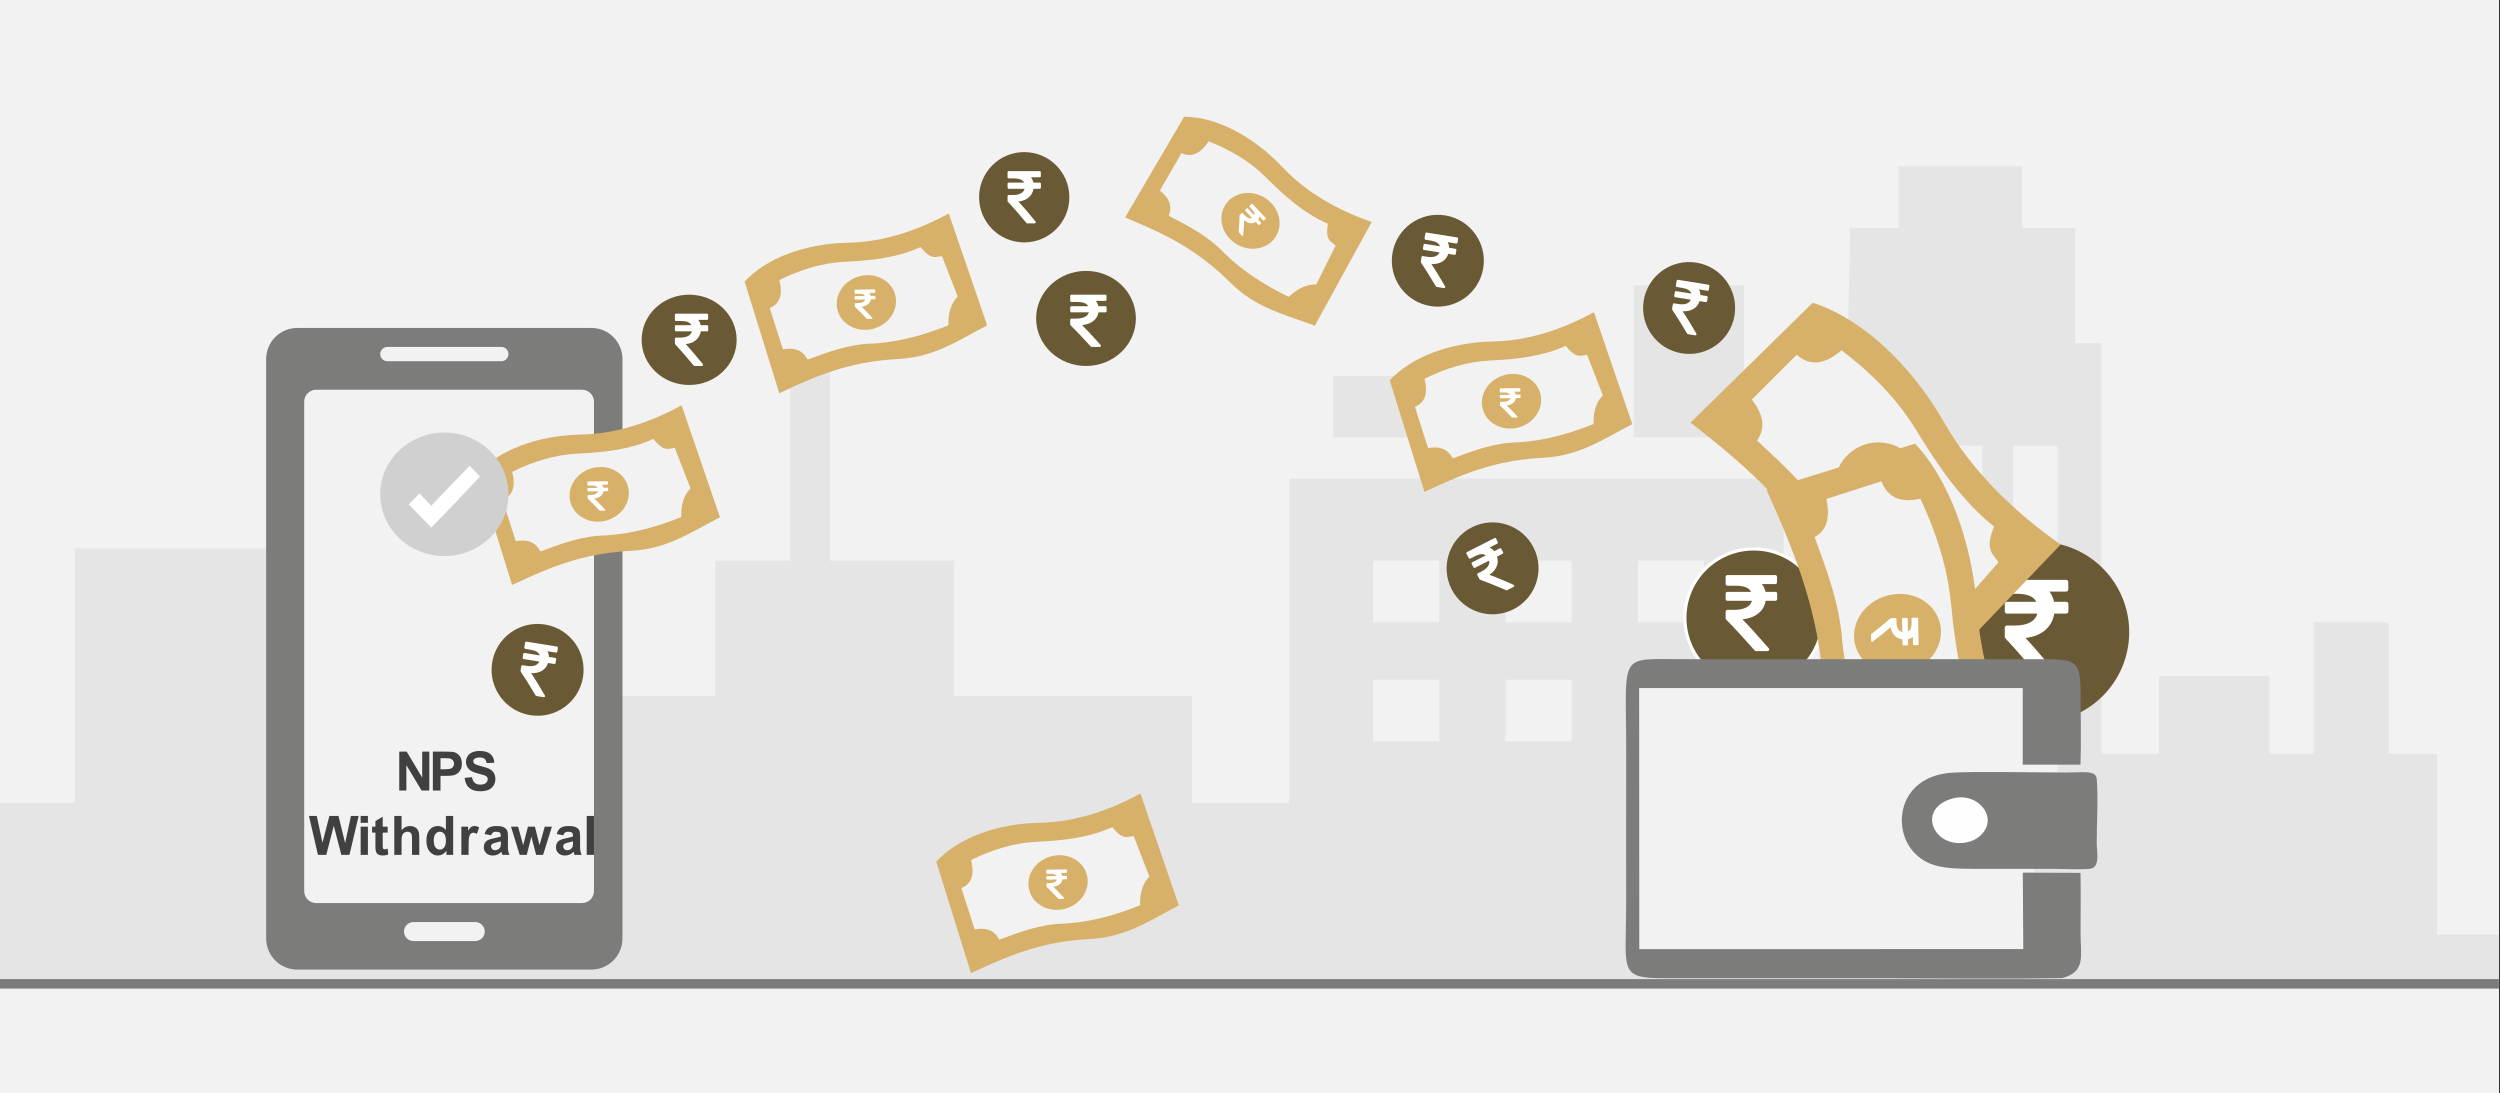 <svg width="526" height="230" xmlns="http://www.w3.org/2000/svg" xmlns:xlink="http://www.w3.org/1999/xlink" overflow="hidden"><rect width="100%" height="100%" fill="#333333" stroke="none"/><defs><clipPath id="clip0"><path d="M0 0 526 0 526 230 0 230Z" fill-rule="evenodd" clip-rule="evenodd"/></clipPath><clipPath id="clip1"><path d="M418 121 439 121 439 143 418 143Z" fill-rule="evenodd" clip-rule="evenodd"/></clipPath><clipPath id="clip2"><path d="M418 121 439 121 439 143 418 143Z" fill-rule="evenodd" clip-rule="evenodd"/></clipPath><clipPath id="clip3"><path d="M418 121 439 121 439 143 418 143Z" fill-rule="evenodd" clip-rule="evenodd"/></clipPath><clipPath id="clip4"><path d="M360 120 377 120 377 137 360 137Z" fill-rule="evenodd" clip-rule="evenodd"/></clipPath><clipPath id="clip5"><path d="M360 120 377 120 377 137 360 137Z" fill-rule="evenodd" clip-rule="evenodd"/></clipPath><clipPath id="clip6"><path d="M360 120 377 120 377 137 360 137Z" fill-rule="evenodd" clip-rule="evenodd"/></clipPath><clipPath id="clip7"><path d="M314 81 322 81 322 88 314 88Z" fill-rule="evenodd" clip-rule="evenodd"/></clipPath><clipPath id="clip8"><path d="M314.304 81.74 321.123 81.637 321.217 87.828 314.397 87.931Z" fill-rule="evenodd" clip-rule="evenodd"/></clipPath><clipPath id="clip9"><path d="M314.304 81.74 321.123 81.637 321.217 87.828 314.397 87.931Z" fill-rule="evenodd" clip-rule="evenodd"/></clipPath><clipPath id="clip10"><path d="M262.584 41.902 267.242 46.877 262.713 51.105 258.055 46.13Z" fill-rule="evenodd" clip-rule="evenodd"/></clipPath><clipPath id="clip11"><path d="M262.584 41.902 267.242 46.877 262.713 51.105 258.055 46.13Z" fill-rule="evenodd" clip-rule="evenodd"/></clipPath><clipPath id="clip12"><path d="M262.584 41.902 267.242 46.877 262.713 51.105 258.055 46.13Z" fill-rule="evenodd" clip-rule="evenodd"/></clipPath><clipPath id="clip13"><path d="M396.516 95.394 401.215 104.192 392.405 108.884 387.705 100.086Z" fill-rule="evenodd" clip-rule="evenodd"/></clipPath><clipPath id="clip14"><path d="M396.516 95.394 401.215 104.192 392.405 108.884 387.705 100.086Z" fill-rule="evenodd" clip-rule="evenodd"/></clipPath><clipPath id="clip15"><path d="M396.516 95.394 401.215 104.192 392.405 108.884 387.705 100.086Z" fill-rule="evenodd" clip-rule="evenodd"/></clipPath><clipPath id="clip16"><path d="M393 128 404 128 404 138 393 138Z" fill-rule="evenodd" clip-rule="evenodd"/></clipPath><clipPath id="clip17"><path d="M403.544 128.316 403.711 137.38 393.728 137.564 393.56 128.501Z" fill-rule="evenodd" clip-rule="evenodd"/></clipPath><clipPath id="clip18"><path d="M403.544 128.316 403.711 137.38 393.728 137.564 393.56 128.501Z" fill-rule="evenodd" clip-rule="evenodd"/></clipPath><clipPath id="clip19"><path d="M178 60 186 60 186 68 178 68Z" fill-rule="evenodd" clip-rule="evenodd"/></clipPath><clipPath id="clip20"><path d="M178.566 60.966 185.385 60.863 185.479 67.054 178.659 67.156Z" fill-rule="evenodd" clip-rule="evenodd"/></clipPath><clipPath id="clip21"><path d="M178.566 60.966 185.385 60.863 185.479 67.054 178.659 67.156Z" fill-rule="evenodd" clip-rule="evenodd"/></clipPath><clipPath id="clip22"><path d="M223 62 235 62 235 74 223 74Z" fill-rule="evenodd" clip-rule="evenodd"/></clipPath><clipPath id="clip23"><path d="M223 62 235 62 235 74 223 74Z" fill-rule="evenodd" clip-rule="evenodd"/></clipPath><clipPath id="clip24"><path d="M223 62 235 62 235 74 223 74Z" fill-rule="evenodd" clip-rule="evenodd"/></clipPath><clipPath id="clip25"><path d="M210 36 221 36 221 48 210 48Z" fill-rule="evenodd" clip-rule="evenodd"/></clipPath><clipPath id="clip26"><path d="M210 36 221 36 221 48 210 48Z" fill-rule="evenodd" clip-rule="evenodd"/></clipPath><clipPath id="clip27"><path d="M210 36 221 36 221 48 210 48Z" fill-rule="evenodd" clip-rule="evenodd"/></clipPath><clipPath id="clip28"><path d="M140 65 151 65 151 78 140 78Z" fill-rule="evenodd" clip-rule="evenodd"/></clipPath><clipPath id="clip29"><path d="M140 65 151 65 151 78 140 78Z" fill-rule="evenodd" clip-rule="evenodd"/></clipPath><clipPath id="clip30"><path d="M140 65 151 65 151 78 140 78Z" fill-rule="evenodd" clip-rule="evenodd"/></clipPath><clipPath id="clip31"><path d="M306.665 117.167 316.456 112.197 321.434 121.974 311.642 126.945Z" fill-rule="evenodd" clip-rule="evenodd"/></clipPath><clipPath id="clip32"><path d="M306.665 117.167 316.456 112.197 321.434 121.974 311.642 126.945Z" fill-rule="evenodd" clip-rule="evenodd"/></clipPath><clipPath id="clip33"><path d="M306.665 117.167 316.456 112.197 321.434 121.974 311.642 126.945Z" fill-rule="evenodd" clip-rule="evenodd"/></clipPath><clipPath id="clip34"><path d="M297.967 48.573 308.811 50.317 307.065 61.146 296.221 59.402Z" fill-rule="evenodd" clip-rule="evenodd"/></clipPath><clipPath id="clip35"><path d="M297.967 48.573 308.811 50.317 307.065 61.146 296.221 59.402Z" fill-rule="evenodd" clip-rule="evenodd"/></clipPath><clipPath id="clip36"><path d="M297.967 48.573 308.811 50.317 307.065 61.146 296.221 59.402Z" fill-rule="evenodd" clip-rule="evenodd"/></clipPath><clipPath id="clip37"><path d="M350.836 58.516 361.68 60.26 359.934 71.089 349.089 69.345Z" fill-rule="evenodd" clip-rule="evenodd"/></clipPath><clipPath id="clip38"><path d="M350.836 58.516 361.68 60.26 359.934 71.089 349.089 69.345Z" fill-rule="evenodd" clip-rule="evenodd"/></clipPath><clipPath id="clip39"><path d="M350.836 58.516 361.68 60.26 359.934 71.089 349.089 69.345Z" fill-rule="evenodd" clip-rule="evenodd"/></clipPath><clipPath id="clip40"><path d="M122 101 130 101 130 108 122 108Z" fill-rule="evenodd" clip-rule="evenodd"/></clipPath><clipPath id="clip41"><path d="M122.349 101.326 129.169 101.223 129.262 107.414 122.443 107.516Z" fill-rule="evenodd" clip-rule="evenodd"/></clipPath><clipPath id="clip42"><path d="M122.349 101.326 129.169 101.223 129.262 107.414 122.443 107.516Z" fill-rule="evenodd" clip-rule="evenodd"/></clipPath><clipPath id="clip43"><path d="M108.554 134.649 119.399 136.393 117.652 147.222 106.808 145.478Z" fill-rule="evenodd" clip-rule="evenodd"/></clipPath><clipPath id="clip44"><path d="M108.554 134.649 119.399 136.393 117.652 147.222 106.808 145.478Z" fill-rule="evenodd" clip-rule="evenodd"/></clipPath><clipPath id="clip45"><path d="M108.554 134.649 119.399 136.393 117.652 147.222 106.808 145.478Z" fill-rule="evenodd" clip-rule="evenodd"/></clipPath><clipPath id="clip46"><path d="M218 182 226 182 226 190 218 190Z" fill-rule="evenodd" clip-rule="evenodd"/></clipPath><clipPath id="clip47"><path d="M218.894 183.004 225.714 182.901 225.807 189.091 218.988 189.194Z" fill-rule="evenodd" clip-rule="evenodd"/></clipPath><clipPath id="clip48"><path d="M218.894 183.004 225.714 182.901 225.807 189.091 218.988 189.194Z" fill-rule="evenodd" clip-rule="evenodd"/></clipPath></defs><g clip-path="url(#clip0)"><rect x="0" y="0" width="525.239" height="230" fill="#FFFFFF" transform="scale(1.001 1)"/><rect x="0" y="0" width="525.239" height="230" fill="#F2F2F2" transform="scale(1.001 1)"/><path d="M0 152.97 0 133.939 7.907 133.939 15.758 133.939 15.758 107.182 15.758 80.374 40.369 80.374 64.98 80.374 64.98 107.182 64.98 133.939 74.724 133.939 84.468 133.939 84.468 127.094 84.468 120.198 93.043 119.939 101.618 119.679 101.841 94.841 102.119 70.003 106.295 70.003 110.415 70.003 110.415 95.049 110.415 120.146 117.877 120.146 125.282 120.146 125.282 115.79 125.282 111.486 137.81 111.486 150.339 111.486 150.339 97.226 150.339 82.967 158.245 82.967 166.096 82.967 166.096 60.514 166.096 38.009 170.272 38.009 174.449 38.009 174.449 60.514 174.449 82.967 187.478 82.967 200.452 82.967 200.452 97.226 200.452 111.486 225.508 111.486 250.564 111.486 250.564 122.739 250.564 133.939 260.754 133.939 270.999 133.939 270.999 99.819 270.999 65.699 322.95 65.699 374.9 65.699 374.9 96.812 374.9 127.924 378.631 127.924 382.361 127.924 382.361 82.604 382.361 37.283 385.368 37.024 388.375 36.713 388.653 24.838 388.876 12.963 393.943 12.963 399.066 12.963 399.066 6.482 399.066 0 412.039 0 425.013 0 425.013 6.482 425.013 12.963 430.581 12.963 436.149 12.963 436.149 25.046 436.149 37.179 438.933 37.179 441.717 37.179 441.717 80.374 441.717 123.568 447.787 123.568 453.8 123.568 453.8 115.375 453.8 107.182 465.382 107.182 477.019 107.182 477.019 115.375 477.019 123.568 481.641 123.568 486.262 123.568 486.262 109.775 486.262 95.93 494.169 95.93 502.076 95.93 502.076 109.775 502.076 123.568 507.142 123.568 512.265 123.568 512.265 142.599 512.265 161.629 518.78 161.629 525.239 161.629 525.239 166.815 525.239 172 262.647 172 0 172 0 152.97ZM401.85 93.752 401.85 58.751 396.727 58.751 391.604 58.751 391.604 93.752 391.604 128.754 396.727 128.754 401.85 128.754 401.85 93.752ZM416.661 93.752 416.661 58.751 412.039 58.751 407.418 58.751 407.418 93.752 407.418 128.754 412.039 128.754 416.661 128.754 416.661 93.752ZM432.474 93.752 432.474 58.751 427.797 58.751 423.176 58.751 423.176 93.752 423.176 128.754 427.797 128.754 432.474 128.754 432.474 93.752ZM302.515 114.494 302.515 108.012 295.555 108.012 288.595 108.012 288.595 114.494 288.595 120.976 295.555 120.976 302.515 120.976 302.515 114.494ZM330.355 114.494 330.355 108.012 323.395 108.012 316.435 108.012 316.435 114.494 316.435 120.976 323.395 120.976 330.355 120.976 330.355 114.494ZM358.196 114.494 358.196 108.012 351.236 108.012 344.276 108.012 344.276 114.494 344.276 120.976 351.236 120.976 358.196 120.976 358.196 114.494ZM302.515 89.448 302.515 82.967 295.555 82.967 288.595 82.967 288.595 89.448 288.595 95.93 295.555 95.93 302.515 95.93 302.515 89.448ZM330.355 89.448 330.355 82.967 323.395 82.967 316.435 82.967 316.435 89.448 316.435 95.93 323.395 95.93 330.355 95.93 330.355 89.448ZM358.196 89.448 358.196 82.967 351.236 82.967 344.276 82.967 344.276 89.448 344.276 95.93 351.236 95.93 358.196 95.93 358.196 89.448ZM280.242 50.558 280.242 44.076 307.637 44.076 335.033 44.076 335.033 50.558 335.033 57.039 307.637 57.039 280.242 57.039 280.242 50.558ZM343.385 41.069 343.385 25.046 354.966 25.046 366.548 25.046 366.548 41.069 366.548 57.039 354.966 57.039 343.385 57.039 343.385 41.069Z" fill="#E5E5E5" fill-rule="evenodd" transform="matrix(1.001 0 -0 1 0 35)"/><path d="M0 0 525.239 0" stroke="#7C7C7B" stroke-width="1.997" stroke-miterlimit="8" fill="none" fill-rule="evenodd" transform="matrix(1.001 0 -0 1 0 207)"/><path d="M0 6.537C-1.07421e-15 2.926 2.926 0 6.537 0L68.355 0C71.965-1.07421e-15 74.891 2.926 74.891 6.537L74.891 128.463C74.891 132.073 71.965 135 68.355 135L6.537 135C2.926 135 0 132.073 0 128.463Z" fill="#7C7C7B" fill-rule="evenodd" transform="matrix(1.001 0 -0 1 56 69)"/><path d="M0 2.514C-4.29683e-16 1.125 1.125 0 2.514 0L58.398 0C59.786 -4.29683e-16 60.912 1.125 60.912 2.514L60.912 105.486C60.912 106.875 59.786 108 58.398 108L2.514 108C1.125 108 0 106.875 0 105.486Z" fill="#F2F2F2" fill-rule="evenodd" transform="matrix(1.001 0 -0 1 64 82)"/><path d="M0 1.5C0 0.672 0.672 -2.14532e-16 1.5 -4.29064e-16L25.461 0C26.289 -2.14532e-16 26.961 0.672 26.961 1.5L26.961 1.5C26.961 2.328 26.289 3 25.461 3L1.5 3C0.672 3 0 2.328 0 1.5Z" fill="#F2F2F2" fill-rule="evenodd" transform="matrix(1.001 0 -0 1 80 73)"/><path d="M0 2C-2.70149e-16 0.895 0.895 0 2 0L14.975 0C16.08 -2.7015e-16 16.975 0.895 16.975 2L16.975 2C16.975 3.105 16.08 4 14.975 4L2 4C0.895 4 0 3.105 0 2Z" fill="#F2F2F2" fill-rule="evenodd" transform="matrix(1.001 0 -0 1 85 194)"/><path d="M0 19C-4.83091e-15 8.507 8.494 0 18.973 0 29.451-4.8379e-15 37.945 8.507 37.945 19 37.945 29.493 29.451 38 18.973 38 8.494 38-7.24636e-15 29.493 0 19Z" fill="#695934" fill-rule="evenodd" transform="matrix(1.001 0 -0 1 410 114)"/><g clip-path="url(#clip1)"><g clip-path="url(#clip2)"><g clip-path="url(#clip3)"><path d="M17.062 4.758C16.973 4.668 16.858 4.624 16.72 4.624L14.169 4.624C14 3.799 13.682 3.082 13.215 2.476L16.689 2.476C16.829 2.476 16.943 2.431 17.033 2.342 17.122 2.252 17.166 2.138 17.166 1.999L17.166 0.477C17.166 0.338 17.122 0.224 17.033 0.134 16.943 0.045 16.829 0 16.689 0L4.281 0C4.141 0 4.027 0.045 3.937 0.134 3.848 0.224 3.803 0.338 3.803 0.477L3.803 2.461C3.803 2.59 3.851 2.702 3.945 2.796 4.039 2.891 4.151 2.938 4.281 2.938L6.443 2.938C8.541 2.938 9.873 3.5 10.44 4.623L4.281 4.623C4.141 4.623 4.027 4.668 3.937 4.757 3.848 4.847 3.803 4.961 3.803 5.101L3.803 6.622C3.803 6.761 3.848 6.875 3.937 6.965 4.027 7.054 4.141 7.099 4.281 7.099L10.649 7.099C10.431 7.914 9.921 8.536 9.12 8.963 8.32 9.391 7.264 9.605 5.951 9.605L4.281 9.605C4.151 9.605 4.039 9.652 3.945 9.746 3.85 9.841 3.803 9.953 3.803 10.082L3.803 11.976C3.803 12.106 3.848 12.215 3.937 12.305 5.846 14.333 8.322 17.171 11.365 20.821 11.454 20.94 11.579 21 11.738 21L14.646 21C14.855 21 14.999 20.911 15.079 20.731 15.178 20.552 15.159 20.383 15.019 20.224 12.116 16.664 9.834 14 8.173 12.23 9.864 12.031 11.236 11.484 12.29 10.589 13.344 9.695 13.985 8.531 14.214 7.099L16.72 7.099C16.858 7.099 16.973 7.055 17.062 6.965 17.152 6.876 17.197 6.761 17.197 6.622L17.197 5.101C17.197 4.962 17.152 4.847 17.062 4.758Z" fill="#FFFFFF" transform="matrix(1 0 -0 1 418 122)"/></g></g></g><path d="M0 14.5C-3.68674e-15 6.492 6.482 0 14.479 0 22.476-3.69208e-15 28.958 6.492 28.958 14.5 28.958 22.508 22.476 29 14.479 29 6.482 29-5.53012e-15 22.508 0 14.5Z" stroke="#FFFFFF" stroke-width="0.666" stroke-miterlimit="8" fill="#695934" fill-rule="evenodd" transform="matrix(1.001 0 -0 1 354.5 115.5)"/><g clip-path="url(#clip4)"><g clip-path="url(#clip5)"><g clip-path="url(#clip6)"><path d="M13 3.625C12.932 3.557 12.845 3.523 12.739 3.523L10.796 3.523C10.667 2.894 10.424 2.349 10.068 1.886L12.716 1.886C12.822 1.886 12.909 1.852 12.977 1.784 13.045 1.716 13.079 1.629 13.079 1.523L13.079 0.364C13.079 0.258 13.045 0.17 12.977 0.102 12.909 0.034 12.822 0 12.716 0L3.261 0C3.155 0 3.068 0.034 3 0.102 2.932 0.17 2.898 0.257 2.898 0.364L2.898 1.875C2.898 1.973 2.934 2.059 3.006 2.131 3.078 2.203 3.163 2.239 3.261 2.239L4.909 2.239C6.507 2.239 7.523 2.666 7.954 3.523L3.261 3.523C3.155 3.523 3.068 3.557 3 3.625 2.932 3.693 2.898 3.78 2.898 3.886L2.898 5.045C2.898 5.151 2.932 5.238 3 5.306 3.068 5.375 3.155 5.409 3.261 5.409L8.114 5.409C7.947 6.03 7.559 6.503 6.949 6.829 6.339 7.155 5.534 7.318 4.534 7.318L3.261 7.318C3.163 7.318 3.078 7.354 3.006 7.426 2.934 7.498 2.898 7.583 2.898 7.682L2.898 9.125C2.898 9.223 2.932 9.307 3 9.375 4.454 10.92 6.341 13.083 8.659 15.864 8.727 15.954 8.822 16 8.943 16L11.159 16C11.318 16 11.428 15.932 11.489 15.795 11.564 15.659 11.549 15.53 11.443 15.409 9.231 12.697 7.492 10.666 6.227 9.318 7.515 9.166 8.561 8.75 9.364 8.068 10.167 7.386 10.655 6.5 10.83 5.409L12.739 5.409C12.845 5.409 12.932 5.375 13 5.307 13.068 5.239 13.102 5.152 13.102 5.045L13.102 3.886C13.102 3.78 13.068 3.693 13 3.625Z" fill="#FFFFFF" transform="matrix(1.062 0 -0 1 360 121)"/></g></g></g><path d="M0.561 2.652 0 27.219C10.861 25.921 17.377 26.02 26.127 28.445 33.503 30.487 39.535 28.626 45.924 27.682L45.783 2.806C38.695 4.023 31.118 4.186 23.724 1.844 15.054-0.898 6.382-0.544 0.561 2.652Z" fill="#D7B169" fill-rule="evenodd" transform="matrix(0.949 -0.32 0.319 0.948 291.022 77.691)"/><path d="M0.14 5.326 0 14.441C2.214 14.786 3.865 15.749 4.213 18.154 8.865 18.036 13.499 17.8 18.408 19.38 23.788 20.824 29.169 21.069 34.549 20.778 35.584 17.573 36.935 16.439 38.34 15.676L37.919 6.561C36.702 6.234 35.485 6.761 34.267 3.32 28.98 3.874 23.693 2.73 18.306 1.186 13.595-0.166 8.757-0.257 3.933 0.388 3.67 3.792 2.273 5.208 0.14 5.326Z" fill="#F2F2F2" fill-rule="evenodd" transform="matrix(0.949 -0.32 0.319 0.948 295.856 80.579)"/><path d="M0-5.712C1.59507e-15-2.558-2.805 0-6.264 0-9.724 1.45452e-15-12.529-2.558-12.529-5.712-12.529-8.867-9.724-11.425-6.264-11.425-2.805-11.425 2.3926e-15-8.867 0-5.712Z" fill="#D7B169" fill-rule="evenodd" transform="matrix(0.965 -0.268 -0.268 -0.963 322.538 77.241)"/><g clip-path="url(#clip7)"><g clip-path="url(#clip8)"><g clip-path="url(#clip9)"><path d="M5.03 1.403C5.004 1.376 4.97 1.363 4.929 1.363L4.177 1.363C4.128 1.12 4.034 0.909 3.896 0.73L4.92 0.73C4.962 0.73 4.995 0.717 5.022 0.69 5.048 0.664 5.061 0.63 5.061 0.589L5.061 0.141C5.061 0.1 5.048 0.066 5.022 0.04 4.995 0.013 4.961 0 4.92 0L1.262 0C1.221 0 1.187 0.013 1.161 0.04 1.135 0.066 1.121 0.1 1.121 0.141L1.121 0.726C1.121 0.764 1.135 0.797 1.163 0.824 1.191 0.852 1.224 0.866 1.262 0.866L1.9 0.866C2.518 0.866 2.911 1.032 3.078 1.363L1.262 1.363C1.221 1.363 1.187 1.376 1.161 1.403 1.135 1.429 1.121 1.463 1.121 1.504L1.121 1.952C1.121 1.993 1.134 2.027 1.161 2.053 1.187 2.08 1.221 2.093 1.262 2.093L3.14 2.093C3.075 2.333 2.925 2.517 2.689 2.643 2.453 2.769 2.141 2.832 1.754 2.832L1.262 2.832C1.224 2.832 1.191 2.846 1.163 2.873 1.135 2.901 1.121 2.934 1.121 2.972L1.121 3.531C1.121 3.569 1.134 3.601 1.161 3.628 1.724 4.226 2.454 5.062 3.351 6.138 3.377 6.174 3.414 6.191 3.461 6.191L4.318 6.191C4.38 6.191 4.422 6.165 4.446 6.112 4.475 6.059 4.469 6.009 4.428 5.962 3.572 4.913 2.899 4.127 2.41 3.606 2.908 3.547 3.313 3.386 3.623 3.122 3.934 2.858 4.123 2.515 4.191 2.093L4.929 2.093C4.97 2.093 5.004 2.08 5.03 2.053 5.057 2.027 5.07 1.993 5.07 1.952L5.07 1.504C5.07 1.463 5.057 1.429 5.03 1.403Z" fill="#FFFFFF" transform="matrix(1.101 -0.017 0.015 1 314.304 81.74)"/></g></g></g><path d="M0.561 2.652 0 27.224C10.863 25.926 17.381 26.026 26.132 28.45 33.51 30.493 39.542 28.632 45.933 27.687L45.792 2.807C38.703 4.023 31.124 4.187 23.729 1.844 15.057-0.898 6.383-0.544 0.561 2.652Z" fill="#D7B169" fill-rule="evenodd" transform="matrix(0.874 0.487 -0.486 0.874 249.945 21.962)"/><path d="M0.14 5.327 0 14.444C2.214 14.789 3.866 15.752 4.214 18.158 8.867 18.04 13.502 17.804 18.412 19.384 23.793 20.828 29.174 21.073 34.556 20.782 35.591 17.577 36.942 16.442 38.348 15.679L37.926 6.562C36.709 6.235 35.492 6.762 34.274 3.32 28.986 3.874 23.697 2.73 18.309 1.187 13.598-0.166 8.758-0.257 3.933 0.388 3.671 3.793 2.273 5.209 0.14 5.327Z" fill="#F2F2F2" fill-rule="evenodd" transform="matrix(0.874 0.487 -0.486 0.874 251.051 27.478)"/><path d="M0-5.714C1.59556e-15-2.558-2.805 0-6.266 0-9.727 1.45497e-15-12.533-2.558-12.533-5.714-12.533-8.87-9.727-11.428-6.266-11.428-2.805-11.428 2.39334e-15-8.87 0-5.714Z" fill="#D7B169" fill-rule="evenodd" transform="matrix(0.847 0.533 0.533 -0.846 271.454 44.97)"/><g clip-path="url(#clip10)"><g clip-path="url(#clip11)"><g clip-path="url(#clip12)"><path d="M5.034 1.404C5.008 1.377 4.974 1.364 4.933 1.364L4.181 1.364C4.131 1.121 4.037 0.909 3.899 0.731L4.924 0.731C4.965 0.731 4.999 0.717 5.025 0.691 5.052 0.665 5.065 0.631 5.065 0.59L5.065 0.141C5.065 0.1 5.052 0.066 5.025 0.04 4.999 0.013 4.965 0 4.924 0L1.263 0C1.222 0 1.188 0.013 1.162 0.04 1.135 0.066 1.122 0.1 1.122 0.141L1.122 0.726C1.122 0.764 1.136 0.797 1.164 0.825 1.192 0.853 1.225 0.867 1.263 0.867L1.901 0.867C2.52 0.867 2.913 1.033 3.08 1.364L1.263 1.364C1.222 1.364 1.188 1.377 1.162 1.404 1.135 1.43 1.122 1.464 1.122 1.505L1.122 1.954C1.122 1.995 1.135 2.029 1.162 2.055 1.188 2.081 1.222 2.095 1.263 2.095L3.142 2.095C3.078 2.335 2.927 2.518 2.691 2.645 2.455 2.771 2.143 2.834 1.756 2.834L1.263 2.834C1.225 2.834 1.192 2.848 1.164 2.876 1.136 2.904 1.122 2.937 1.122 2.975L1.122 3.534C1.122 3.572 1.135 3.604 1.162 3.63 1.725 4.229 2.455 5.066 3.353 6.143 3.38 6.178 3.416 6.196 3.463 6.196L4.321 6.196C4.383 6.196 4.426 6.17 4.449 6.117 4.478 6.064 4.473 6.014 4.431 5.967 3.575 4.917 2.901 4.131 2.412 3.608 2.91 3.55 3.315 3.388 3.626 3.124 3.937 2.86 4.126 2.517 4.194 2.095L4.933 2.095C4.974 2.095 5.008 2.081 5.034 2.055 5.061 2.029 5.074 1.995 5.074 1.954L5.074 1.505C5.074 1.464 5.061 1.43 5.034 1.404Z" fill="#FFFFFF" transform="matrix(0.752 0.803 -0.73 0.683 262.584 41.902)"/></g></g></g><path d="M0.904 3.885 0 39.873C17.501 37.971 28.002 38.117 42.1 41.669 53.987 44.661 63.706 41.935 74.003 40.551L73.775 4.111C62.354 5.893 50.144 6.132 38.229 2.701 24.258-1.315 10.284-0.797 0.904 3.885Z" fill="#D7B169" fill-rule="evenodd" transform="matrix(0.718 0.696 -0.696 0.718 383.444 60.284)"/><path d="M0.226 7.803 0 21.155C3.567 21.661 6.228 23.07 6.789 26.595 14.285 26.422 21.752 26.076 29.663 28.39 38.333 30.505 47.002 30.864 55.672 30.438 57.34 25.743 59.517 24.081 61.782 22.964L61.102 9.611C59.142 9.132 57.181 9.904 55.219 4.863 46.699 5.675 38.178 3.999 29.498 1.738 21.908-0.244 14.111-0.377 6.337 0.568 5.914 5.555 3.663 7.629 0.226 7.803Z" fill="#F2F2F2" fill-rule="evenodd" transform="matrix(0.718 0.696 -0.696 0.718 383.3 68.875)"/><path d="M0 9.205C-2.33665e-15 4.121 4.109 0 9.177 0 14.245-2.34384e-15 18.354 4.121 18.354 9.205 18.354 14.289 14.245 18.41 9.177 18.41 4.109 18.41-3.50498e-15 14.289 0 9.205Z" fill="#D7B169" fill-rule="evenodd" transform="matrix(-0.68 -0.733 -0.734 0.68 408.175 102.733)"/><g clip-path="url(#clip13)"><g clip-path="url(#clip14)"><g clip-path="url(#clip15)"><path d="M8.104 2.26C8.062 2.217 8.007 2.196 7.941 2.196L6.73 2.196C6.65 1.804 6.498 1.464 6.277 1.176L7.927 1.176C7.993 1.176 8.047 1.155 8.09 1.112 8.132 1.07 8.154 1.016 8.154 0.949L8.154 0.227C8.154 0.161 8.132 0.106 8.09 0.064 8.047 0.021 7.993 0 7.927 0L2.033 0C1.967 0 1.913 0.021 1.87 0.064 1.828 0.106 1.806 0.161 1.806 0.227L1.806 1.169C1.806 1.23 1.829 1.283 1.874 1.328 1.919 1.373 1.972 1.395 2.033 1.395L3.06 1.395C4.057 1.395 4.69 1.662 4.959 2.196L2.033 2.196C1.967 2.196 1.913 2.217 1.87 2.26 1.828 2.302 1.806 2.356 1.806 2.423L1.806 3.145C1.806 3.211 1.828 3.266 1.87 3.308 1.913 3.351 1.967 3.372 2.033 3.372L5.058 3.372C4.954 3.759 4.712 4.054 4.332 4.257 3.952 4.46 3.45 4.562 2.827 4.562L2.033 4.562C1.972 4.562 1.919 4.584 1.874 4.629 1.829 4.674 1.806 4.727 1.806 4.789L1.806 5.688C1.806 5.75 1.828 5.802 1.87 5.844 2.777 6.808 3.953 8.156 5.398 9.889 5.441 9.946 5.5 9.974 5.575 9.974L6.956 9.974C7.056 9.974 7.124 9.932 7.162 9.847 7.209 9.762 7.2 9.681 7.134 9.606 5.755 7.915 4.671 6.649 3.882 5.809 4.685 5.714 5.337 5.455 5.837 5.03 6.338 4.605 6.642 4.052 6.751 3.372L7.941 3.372C8.007 3.372 8.062 3.351 8.104 3.308 8.147 3.266 8.168 3.211 8.168 3.145L8.168 2.423C8.168 2.357 8.147 2.302 8.104 2.26Z" fill="#FFFFFF" transform="matrix(0.471 0.882 -0.883 0.472 396.516 95.394)"/></g></g></g><path d="M0.904 3.53 0 36.228C17.491 34.5 27.986 34.633 42.077 37.86 53.957 40.578 63.671 38.101 73.962 36.844L73.734 3.735C62.319 5.354 50.116 5.572 38.208 2.454 24.244-1.195 10.279-0.724 0.904 3.53Z" fill="#D7B169" fill-rule="evenodd" transform="matrix(0.323 0.946 -0.947 0.324 405.981 91.342)"/><path d="M0.226 7.089 0 19.221C3.565 19.681 6.225 20.961 6.786 24.163 14.277 24.006 21.74 23.692 29.646 25.795 38.312 27.716 46.976 28.043 55.642 27.656 57.308 23.39 59.484 21.88 61.748 20.865L61.069 8.733C59.109 8.298 57.149 8.998 55.188 4.419 46.673 5.156 38.157 3.633 29.482 1.579 21.896-0.221 14.103-0.342 6.334 0.516 5.911 5.047 3.661 6.932 0.226 7.089Z" fill="#F2F2F2" fill-rule="evenodd" transform="matrix(0.323 0.946 -0.947 0.324 402.484 98.746)"/><path d="M0 9.2C-2.12304e-15 4.119 3.733 0 8.338 0 12.943-2.34252e-15 16.676 4.119 16.676 9.2 16.676 14.281 12.943 18.4 8.338 18.4 3.733 18.4-3.18455e-15 14.281 0 9.2Z" fill="#D7B169" fill-rule="evenodd" transform="matrix(-0.272 -0.962 -0.963 0.272 410.361 138.879)"/><g clip-path="url(#clip16)"><g clip-path="url(#clip17)"><g clip-path="url(#clip18)"><path d="M7.365 2.054C7.326 2.015 7.277 1.996 7.217 1.996L6.116 1.996C6.043 1.64 5.906 1.331 5.704 1.069L7.204 1.069C7.264 1.069 7.313 1.049 7.352 1.011 7.391 0.972 7.41 0.923 7.41 0.863L7.41 0.206C7.41 0.146 7.391 0.097 7.352 0.058 7.313 0.019 7.264 0 7.204 0L1.848 0C1.788 0 1.738 0.019 1.7 0.058 1.661 0.097 1.642 0.146 1.642 0.206L1.642 1.062C1.642 1.118 1.662 1.166 1.703 1.207 1.744 1.248 1.792 1.268 1.848 1.268L2.781 1.268C3.687 1.268 4.262 1.511 4.506 1.996L1.848 1.996C1.788 1.996 1.738 2.015 1.7 2.054 1.661 2.092 1.642 2.142 1.642 2.202L1.642 2.858C1.642 2.918 1.661 2.968 1.7 3.006 1.738 3.045 1.788 3.064 1.848 3.064L4.597 3.064C4.502 3.416 4.282 3.684 3.937 3.869 3.591 4.054 3.135 4.146 2.569 4.146L1.848 4.146C1.792 4.146 1.744 4.166 1.703 4.207 1.662 4.248 1.642 4.296 1.642 4.352L1.642 5.17C1.642 5.225 1.661 5.273 1.7 5.311 2.524 6.187 3.592 7.412 4.906 8.987 4.944 9.039 4.998 9.065 5.067 9.065L6.322 9.065C6.412 9.065 6.474 9.026 6.509 8.949 6.552 8.871 6.543 8.798 6.483 8.73 5.23 7.193 4.245 6.043 3.528 5.279 4.258 5.193 4.85 4.957 5.305 4.571 5.76 4.185 6.037 3.682 6.135 3.064L7.217 3.064C7.277 3.064 7.326 3.045 7.365 3.006 7.404 2.968 7.423 2.919 7.423 2.858L7.423 2.202C7.423 2.142 7.404 2.092 7.365 2.054Z" fill="#FFFFFF" transform="matrix(0.018 1 -1.101 0.02 403.544 128.316)"/></g></g></g><rect x="0" y="0" width="84.877" height="58" fill="#F2F2F2" transform="matrix(1.001 0 -0 1 343 143)"/><path d="M85.612 62.686 4.902 62.698 4.873 7.769 85.499 7.775 85.499 23.881 97.637 23.881C97.813 18.847 97.651 13.656 97.651 8.646 97.651 1.438 96.445 1.689 87.742 1.689L14.098 1.689C0 1.689 2.229 0 2.151 22.466 2.116 32.638 2.144 42.81 2.144 52.988 2.144 67.626 0.374 68.825 10.614 68.825L56.894 68.825C69.095 68.825 81.557 69 93.687 68.801 98.857 67.521 97.651 64.072 97.651 59.378 97.651 55.157 97.735 50.866 97.637 46.651L85.513 46.604 85.612 62.686Z" fill="#7C7C7B" fill-rule="evenodd" transform="matrix(1.001 0 -0 1 340 137)"/><path d="M12.301 0.6C1.247 1.587 0 12.492 4.799 17.444 7.608 20.348 10.921 20.804 16.98 20.804 22.501 20.798 28.014 20.798 33.534 20.804 35.677 20.804 39.754 21 41.667 20.792 43.936 20.544 43.103 17.046 43.103 15.343 43.103 11.175 43.453 5.934 43.11 1.905 42.956 0 40.42 0.537 36.749 0.537 31.033 0.537 16.063 0.266 12.301 0.6Z" fill="#7C7C7B" fill-rule="evenodd" transform="matrix(1.001 0 -0 1 398 162)"/><path d="M7.633 1.051C0 3.281 3.994 12 11.238 10.124 13.708 9.488 15.977 6.993 14.95 4.227 14.124 1.997 11.244 0 7.633 1.051Z" fill="#FEFEFE" fill-rule="evenodd" transform="matrix(1.001 0 -0 1 403 167)"/><path d="M0.561 2.652 0 27.219C10.861 25.921 17.377 26.02 26.127 28.445 33.503 30.487 39.535 28.626 45.924 27.682L45.783 2.806C38.695 4.023 31.118 4.186 23.724 1.844 15.054-0.898 6.382-0.544 0.561 2.652Z" fill="#D7B169" fill-rule="evenodd" transform="matrix(0.949 -0.32 0.319 0.948 155.284 56.917)"/><path d="M0.14 5.326 0 14.441C2.214 14.786 3.865 15.749 4.213 18.154 8.865 18.036 13.499 17.8 18.408 19.38 23.788 20.824 29.169 21.069 34.549 20.778 35.584 17.573 36.935 16.439 38.34 15.676L37.919 6.561C36.702 6.234 35.485 6.761 34.267 3.32 28.98 3.874 23.693 2.73 18.306 1.186 13.595-0.166 8.757-0.257 3.933 0.388 3.67 3.792 2.273 5.208 0.14 5.326Z" fill="#F2F2F2" fill-rule="evenodd" transform="matrix(0.949 -0.32 0.319 0.948 160.118 59.804)"/><path d="M0-5.712C1.59507e-15-2.558-2.805 0-6.264 0-9.724 1.45452e-15-12.529-2.558-12.529-5.712-12.529-8.867-9.724-11.425-6.264-11.425-2.805-11.425 2.3926e-15-8.867 0-5.712Z" fill="#D7B169" fill-rule="evenodd" transform="matrix(0.965 -0.268 -0.268 -0.963 186.8 56.467)"/><g clip-path="url(#clip19)"><g clip-path="url(#clip20)"><g clip-path="url(#clip21)"><path d="M5.03 1.403C5.004 1.376 4.97 1.363 4.929 1.363L4.177 1.363C4.128 1.12 4.034 0.909 3.896 0.73L4.92 0.73C4.962 0.73 4.995 0.717 5.022 0.69 5.048 0.664 5.061 0.63 5.061 0.589L5.061 0.141C5.061 0.1 5.048 0.066 5.022 0.04 4.995 0.013 4.961 0 4.92 0L1.262 0C1.221 0 1.187 0.013 1.161 0.04 1.135 0.066 1.121 0.1 1.121 0.141L1.121 0.726C1.121 0.764 1.135 0.797 1.163 0.824 1.191 0.852 1.224 0.866 1.262 0.866L1.9 0.866C2.518 0.866 2.911 1.032 3.078 1.363L1.262 1.363C1.221 1.363 1.187 1.376 1.161 1.403 1.135 1.429 1.121 1.463 1.121 1.504L1.121 1.952C1.121 1.993 1.134 2.027 1.161 2.053 1.187 2.08 1.221 2.093 1.262 2.093L3.14 2.093C3.075 2.333 2.925 2.517 2.689 2.643 2.453 2.769 2.141 2.832 1.754 2.832L1.262 2.832C1.224 2.832 1.191 2.846 1.163 2.873 1.135 2.901 1.121 2.934 1.121 2.972L1.121 3.531C1.121 3.569 1.134 3.601 1.161 3.628 1.724 4.226 2.454 5.062 3.351 6.138 3.377 6.174 3.414 6.191 3.461 6.191L4.318 6.191C4.38 6.191 4.422 6.165 4.446 6.112 4.475 6.059 4.469 6.009 4.428 5.962 3.572 4.913 2.899 4.127 2.41 3.606 2.908 3.547 3.313 3.386 3.623 3.122 3.934 2.858 4.123 2.515 4.191 2.093L4.929 2.093C4.97 2.093 5.004 2.08 5.03 2.053 5.057 2.027 5.07 1.993 5.07 1.952L5.07 1.504C5.07 1.463 5.057 1.429 5.03 1.403Z" fill="#FFFFFF" transform="matrix(1.101 -0.017 0.015 1 178.566 60.966)"/></g></g></g><path d="M0 10C-2.66971e-15 4.477 4.694 0 10.485 0 16.275-2.54627e-15 20.97 4.477 20.97 10 20.97 15.523 16.275 20 10.485 20 4.694 20-4.00457e-15 15.523 0 10Z" fill="#695934" fill-rule="evenodd" transform="matrix(1.001 0 -0 1 218 57)"/><g clip-path="url(#clip22)"><g clip-path="url(#clip23)"><g clip-path="url(#clip24)"><path d="M8.937 2.492C8.891 2.445 8.831 2.422 8.758 2.422L7.422 2.422C7.333 1.99 7.167 1.615 6.922 1.297L8.742 1.297C8.815 1.297 8.875 1.273 8.922 1.227 8.969 1.18 8.992 1.12 8.992 1.047L8.992 0.25C8.992 0.177 8.969 0.117 8.922 0.07 8.875 0.024 8.815 0 8.742 0L2.242 0C2.169 0 2.109 0.024 2.062 0.07 2.016 0.117 1.992 0.177 1.992 0.25L1.992 1.289C1.992 1.357 2.017 1.415 2.066 1.465 2.116 1.514 2.174 1.539 2.242 1.539L3.375 1.539C4.474 1.539 5.172 1.833 5.469 2.422L2.242 2.422C2.169 2.422 2.109 2.445 2.062 2.492 2.016 2.539 1.992 2.599 1.992 2.672L1.992 3.469C1.992 3.542 2.016 3.601 2.062 3.648 2.109 3.695 2.169 3.718 2.242 3.718L5.578 3.718C5.464 4.146 5.197 4.471 4.777 4.695 4.358 4.919 3.805 5.031 3.117 5.031L2.242 5.031C2.174 5.031 2.116 5.056 2.066 5.105 2.017 5.155 1.992 5.213 1.992 5.281L1.992 6.273C1.992 6.341 2.016 6.398 2.062 6.445 3.062 7.508 4.359 8.995 5.953 10.906 6 10.969 6.065 11 6.148 11L7.672 11C7.781 11 7.857 10.953 7.898 10.859 7.95 10.765 7.94 10.677 7.867 10.594 6.346 8.729 5.151 7.333 4.281 6.406 5.167 6.302 5.885 6.015 6.438 5.547 6.99 5.078 7.325 4.469 7.445 3.719L8.758 3.719C8.831 3.719 8.891 3.695 8.937 3.648 8.984 3.602 9.008 3.542 9.008 3.469L9.008 2.672C9.008 2.599 8.984 2.539 8.937 2.492Z" fill="#FFFFFF" transform="matrix(1.091 0 -0 1 223 62)"/></g></g></g><path d="M0 9.5C-2.41545e-15 4.253 4.247 0 9.486 0 14.725-2.41895e-15 18.973 4.253 18.973 9.5 18.973 14.747 14.725 19 9.486 19 4.247 19-3.62318e-15 14.747 0 9.5Z" fill="#695934" fill-rule="evenodd" transform="matrix(1.001 0 -0 1 206 32)"/><g clip-path="url(#clip25)"><g clip-path="url(#clip26)"><g clip-path="url(#clip27)"><path d="M8.937 2.492C8.891 2.445 8.831 2.422 8.758 2.422L7.422 2.422C7.333 1.99 7.167 1.615 6.922 1.297L8.742 1.297C8.815 1.297 8.875 1.273 8.922 1.227 8.969 1.18 8.992 1.12 8.992 1.047L8.992 0.25C8.992 0.177 8.969 0.117 8.922 0.07 8.875 0.024 8.815 0 8.742 0L2.242 0C2.169 0 2.109 0.024 2.062 0.07 2.016 0.117 1.992 0.177 1.992 0.25L1.992 1.289C1.992 1.357 2.017 1.415 2.066 1.465 2.116 1.514 2.174 1.539 2.242 1.539L3.375 1.539C4.474 1.539 5.172 1.833 5.469 2.422L2.242 2.422C2.169 2.422 2.109 2.445 2.062 2.492 2.016 2.539 1.992 2.599 1.992 2.672L1.992 3.469C1.992 3.542 2.016 3.601 2.062 3.648 2.109 3.695 2.169 3.718 2.242 3.718L5.578 3.718C5.464 4.146 5.197 4.471 4.777 4.695 4.358 4.919 3.805 5.031 3.117 5.031L2.242 5.031C2.174 5.031 2.116 5.056 2.066 5.105 2.017 5.155 1.992 5.213 1.992 5.281L1.992 6.273C1.992 6.341 2.016 6.398 2.062 6.445 3.062 7.508 4.359 8.995 5.953 10.906 6 10.969 6.065 11 6.148 11L7.672 11C7.781 11 7.857 10.953 7.898 10.859 7.95 10.765 7.94 10.677 7.867 10.594 6.346 8.729 5.151 7.333 4.281 6.406 5.167 6.302 5.885 6.015 6.438 5.547 6.99 5.078 7.325 4.469 7.445 3.719L8.758 3.719C8.831 3.719 8.891 3.695 8.937 3.648 8.984 3.602 9.008 3.542 9.008 3.469L9.008 2.672C9.008 2.599 8.984 2.539 8.937 2.492Z" fill="#FFFFFF" transform="matrix(1 0 -0 1 210 36)"/></g></g></g><path d="M0 9.5C-2.54258e-15 4.253 4.471 0 9.986 0 15.5-2.41895e-15 19.971 4.253 19.971 9.5 19.971 14.747 15.5 19 9.986 19 4.471 19-3.81387e-15 14.747 0 9.5Z" fill="#695934" fill-rule="evenodd" transform="matrix(1.001 0 -0 1 135 62)"/><g clip-path="url(#clip28)"><g clip-path="url(#clip29)"><g clip-path="url(#clip30)"><path d="M8.937 2.492C8.891 2.445 8.831 2.422 8.758 2.422L7.422 2.422C7.333 1.99 7.167 1.615 6.922 1.297L8.742 1.297C8.815 1.297 8.875 1.273 8.922 1.227 8.969 1.18 8.992 1.12 8.992 1.047L8.992 0.25C8.992 0.177 8.969 0.117 8.922 0.07 8.875 0.024 8.815 0 8.742 0L2.242 0C2.169 0 2.109 0.024 2.062 0.07 2.016 0.117 1.992 0.177 1.992 0.25L1.992 1.289C1.992 1.357 2.017 1.415 2.066 1.465 2.116 1.514 2.174 1.539 2.242 1.539L3.375 1.539C4.474 1.539 5.172 1.833 5.469 2.422L2.242 2.422C2.169 2.422 2.109 2.445 2.062 2.492 2.016 2.539 1.992 2.599 1.992 2.672L1.992 3.469C1.992 3.542 2.016 3.601 2.062 3.648 2.109 3.695 2.169 3.718 2.242 3.718L5.578 3.718C5.464 4.146 5.197 4.471 4.777 4.695 4.358 4.919 3.805 5.031 3.117 5.031L2.242 5.031C2.174 5.031 2.116 5.056 2.066 5.105 2.017 5.155 1.992 5.213 1.992 5.281L1.992 6.273C1.992 6.341 2.016 6.398 2.062 6.445 3.062 7.508 4.359 8.995 5.953 10.906 6 10.969 6.065 11 6.148 11L7.672 11C7.781 11 7.857 10.953 7.898 10.859 7.95 10.765 7.94 10.677 7.867 10.594 6.346 8.729 5.151 7.333 4.281 6.406 5.167 6.302 5.885 6.015 6.438 5.547 6.99 5.078 7.325 4.469 7.445 3.719L8.758 3.719C8.831 3.719 8.891 3.695 8.937 3.648 8.984 3.602 9.008 3.542 9.008 3.469L9.008 2.672C9.008 2.599 8.984 2.539 8.937 2.492Z" fill="#FFFFFF" transform="matrix(1 0 -0 1 140 66)"/></g></g></g><path d="M0 9.667C-2.46139e-15 4.328 4.328 0 9.667 0 15.005-2.46138e-15 19.333 4.328 19.333 9.667 19.333 15.005 15.005 19.333 9.667 19.333 4.328 19.333-3.69209e-15 15.005 0 9.667Z" fill="#695934" fill-rule="evenodd" transform="matrix(0.892 -0.453 0.453 0.892 301.037 115.336)"/><g clip-path="url(#clip31)"><g clip-path="url(#clip32)"><g clip-path="url(#clip33)"><path d="M8.914 2.486C8.867 2.439 8.808 2.416 8.735 2.416L7.403 2.416C7.314 1.985 7.148 1.61 6.904 1.294L8.719 1.294C8.792 1.294 8.852 1.27 8.899 1.224 8.945 1.177 8.969 1.117 8.969 1.044L8.969 0.249C8.969 0.177 8.945 0.117 8.899 0.07 8.852 0.023 8.792 0 8.719 0L2.236 0C2.164 0 2.104 0.023 2.057 0.07 2.01 0.117 1.987 0.177 1.987 0.249L1.987 1.286C1.987 1.353 2.012 1.412 2.061 1.461 2.11 1.51 2.169 1.535 2.236 1.535L3.366 1.535C4.462 1.535 5.158 1.828 5.454 2.415L2.236 2.415C2.164 2.415 2.104 2.439 2.057 2.486 2.01 2.532 1.987 2.592 1.987 2.665L1.987 3.46C1.987 3.532 2.01 3.592 2.057 3.639 2.104 3.686 2.164 3.709 2.236 3.709L5.564 3.709C5.449 4.135 5.183 4.46 4.765 4.683 4.347 4.906 3.795 5.018 3.109 5.018L2.236 5.018C2.169 5.018 2.11 5.043 2.061 5.092 2.012 5.141 1.987 5.2 1.987 5.267L1.987 6.257C1.987 6.325 2.01 6.382 2.057 6.428 3.054 7.488 4.348 8.971 5.938 10.878 5.984 10.94 6.049 10.971 6.132 10.971L7.652 10.971C7.761 10.971 7.836 10.925 7.878 10.831 7.93 10.738 7.92 10.649 7.847 10.566 6.33 8.706 5.138 7.314 4.27 6.389 5.153 6.286 5.87 6 6.421 5.532 6.971 5.065 7.306 4.457 7.426 3.709L8.735 3.709C8.808 3.709 8.868 3.686 8.914 3.639 8.961 3.592 8.984 3.532 8.984 3.46L8.984 2.665C8.984 2.592 8.961 2.532 8.914 2.486Z" fill="#FFFFFF" transform="matrix(0.892 -0.453 0.453 0.892 306.665 117.167)"/></g></g></g><path d="M0 9.664C-2.46075e-15 4.327 4.327 0 9.664 0 15.002-2.46074e-15 19.328 4.327 19.328 9.664 19.328 15.001 15.002 19.328 9.664 19.328 4.327 19.328-3.69112e-15 15.001 0 9.664Z" fill="#695934" fill-rule="evenodd" transform="matrix(0.989 0.159 -0.159 0.987 294.5 43.782)"/><g clip-path="url(#clip34)"><g clip-path="url(#clip35)"><g clip-path="url(#clip36)"><path d="M8.912 2.485C8.865 2.438 8.805 2.415 8.733 2.415L7.401 2.415C7.312 1.984 7.146 1.61 6.902 1.293L8.717 1.293C8.79 1.293 8.85 1.27 8.896 1.223 8.943 1.177 8.966 1.117 8.966 1.044L8.966 0.249C8.966 0.177 8.943 0.117 8.896 0.07 8.849 0.023 8.79 0 8.717 0L2.236 0C2.163 0 2.103 0.023 2.057 0.07 2.01 0.117 1.987 0.177 1.987 0.249L1.987 1.285C1.987 1.353 2.011 1.411 2.061 1.461 2.11 1.51 2.168 1.535 2.236 1.535L3.365 1.535C4.461 1.535 5.157 1.828 5.453 2.415L2.236 2.415C2.163 2.415 2.103 2.438 2.057 2.485 2.01 2.532 1.987 2.591 1.987 2.664L1.987 3.459C1.987 3.531 2.01 3.591 2.057 3.638 2.103 3.685 2.163 3.708 2.236 3.708L5.562 3.708C5.448 4.134 5.182 4.458 4.764 4.682 4.346 4.905 3.794 5.017 3.108 5.017L2.236 5.017C2.168 5.017 2.11 5.041 2.061 5.091 2.011 5.14 1.987 5.199 1.987 5.266L1.987 6.255C1.987 6.323 2.01 6.38 2.057 6.427 3.054 7.486 4.347 8.969 5.936 10.875 5.983 10.937 6.048 10.968 6.131 10.968L7.65 10.968C7.759 10.968 7.834 10.922 7.876 10.828 7.928 10.735 7.918 10.646 7.845 10.563 6.328 8.704 5.136 7.312 4.269 6.388 5.152 6.284 5.869 5.998 6.419 5.531 6.97 5.064 7.305 4.456 7.424 3.708L8.733 3.708C8.805 3.708 8.865 3.685 8.912 3.638 8.959 3.591 8.982 3.532 8.982 3.459L8.982 2.664C8.982 2.591 8.959 2.532 8.912 2.485Z" fill="#FFFFFF" transform="matrix(0.989 0.159 -0.159 0.987 297.967 48.573)"/></g></g></g><path d="M0 9.664C-2.46075e-15 4.327 4.327 0 9.664 0 15.002-2.46074e-15 19.328 4.327 19.328 9.664 19.328 15.001 15.002 19.328 9.664 19.328 4.327 19.328-3.69112e-15 15.001 0 9.664Z" fill="#695934" fill-rule="evenodd" transform="matrix(0.989 0.159 -0.159 0.987 347.369 53.725)"/><g clip-path="url(#clip37)"><g clip-path="url(#clip38)"><g clip-path="url(#clip39)"><path d="M8.912 2.485C8.865 2.438 8.805 2.415 8.733 2.415L7.401 2.415C7.312 1.984 7.146 1.61 6.902 1.293L8.717 1.293C8.79 1.293 8.85 1.27 8.896 1.223 8.943 1.177 8.966 1.117 8.966 1.044L8.966 0.249C8.966 0.177 8.943 0.117 8.896 0.07 8.849 0.023 8.79 0 8.717 0L2.236 0C2.163 0 2.103 0.023 2.057 0.07 2.01 0.117 1.987 0.177 1.987 0.249L1.987 1.285C1.987 1.353 2.011 1.411 2.061 1.461 2.11 1.51 2.168 1.535 2.236 1.535L3.365 1.535C4.461 1.535 5.157 1.828 5.453 2.415L2.236 2.415C2.163 2.415 2.103 2.438 2.057 2.485 2.01 2.532 1.987 2.591 1.987 2.664L1.987 3.459C1.987 3.531 2.01 3.591 2.057 3.638 2.103 3.685 2.163 3.708 2.236 3.708L5.562 3.708C5.448 4.134 5.182 4.458 4.764 4.682 4.346 4.905 3.794 5.017 3.108 5.017L2.236 5.017C2.168 5.017 2.11 5.041 2.061 5.091 2.011 5.14 1.987 5.199 1.987 5.266L1.987 6.255C1.987 6.323 2.01 6.38 2.057 6.427 3.054 7.486 4.347 8.969 5.936 10.875 5.983 10.937 6.048 10.968 6.131 10.968L7.65 10.968C7.759 10.968 7.834 10.922 7.876 10.828 7.928 10.735 7.918 10.646 7.845 10.563 6.328 8.704 5.136 7.312 4.269 6.388 5.152 6.284 5.869 5.998 6.419 5.531 6.97 5.064 7.305 4.456 7.424 3.708L8.733 3.708C8.805 3.708 8.865 3.685 8.912 3.638 8.959 3.591 8.982 3.532 8.982 3.459L8.982 2.664C8.982 2.591 8.959 2.532 8.912 2.485Z" fill="#FFFFFF" transform="matrix(0.989 0.159 -0.159 0.987 350.836 58.516)"/></g></g></g><path d="M0.561 2.652 0 27.219C10.861 25.921 17.377 26.02 26.127 28.445 33.503 30.487 39.535 28.626 45.924 27.682L45.783 2.806C38.695 4.023 31.118 4.186 23.724 1.844 15.054-0.898 6.382-0.544 0.561 2.652Z" fill="#D7B169" fill-rule="evenodd" transform="matrix(0.949 -0.32 0.319 0.948 99.067 97.277)"/><path d="M0.14 5.326 0 14.441C2.214 14.786 3.865 15.749 4.213 18.154 8.865 18.036 13.499 17.8 18.408 19.38 23.788 20.824 29.169 21.069 34.549 20.778 35.584 17.573 36.935 16.439 38.34 15.676L37.919 6.561C36.702 6.234 35.485 6.761 34.267 3.32 28.98 3.874 23.693 2.73 18.306 1.186 13.595-0.166 8.757-0.257 3.933 0.388 3.67 3.792 2.273 5.208 0.14 5.326Z" fill="#F2F2F2" fill-rule="evenodd" transform="matrix(0.949 -0.32 0.319 0.948 103.901 100.164)"/><path d="M0-5.712C1.59507e-15-2.558-2.805 0-6.264 0-9.724 1.45452e-15-12.529-2.558-12.529-5.712-12.529-8.867-9.724-11.425-6.264-11.425-2.805-11.425 2.3926e-15-8.867 0-5.712Z" fill="#D7B169" fill-rule="evenodd" transform="matrix(0.965 -0.268 -0.268 -0.963 130.583 96.826)"/><g clip-path="url(#clip40)"><g clip-path="url(#clip41)"><g clip-path="url(#clip42)"><path d="M5.03 1.403C5.004 1.376 4.97 1.363 4.929 1.363L4.177 1.363C4.128 1.12 4.034 0.909 3.896 0.73L4.92 0.73C4.962 0.73 4.995 0.717 5.022 0.69 5.048 0.664 5.061 0.63 5.061 0.589L5.061 0.141C5.061 0.1 5.048 0.066 5.022 0.04 4.995 0.013 4.961 0 4.92 0L1.262 0C1.221 0 1.187 0.013 1.161 0.04 1.135 0.066 1.121 0.1 1.121 0.141L1.121 0.726C1.121 0.764 1.135 0.797 1.163 0.824 1.191 0.852 1.224 0.866 1.262 0.866L1.9 0.866C2.518 0.866 2.911 1.032 3.078 1.363L1.262 1.363C1.221 1.363 1.187 1.376 1.161 1.403 1.135 1.429 1.121 1.463 1.121 1.504L1.121 1.952C1.121 1.993 1.134 2.027 1.161 2.053 1.187 2.08 1.221 2.093 1.262 2.093L3.14 2.093C3.075 2.333 2.925 2.517 2.689 2.643 2.453 2.769 2.141 2.832 1.754 2.832L1.262 2.832C1.224 2.832 1.191 2.846 1.163 2.873 1.135 2.901 1.121 2.934 1.121 2.972L1.121 3.531C1.121 3.569 1.134 3.601 1.161 3.628 1.724 4.226 2.454 5.062 3.351 6.138 3.377 6.174 3.414 6.191 3.461 6.191L4.318 6.191C4.38 6.191 4.422 6.165 4.446 6.112 4.475 6.059 4.469 6.009 4.428 5.962 3.572 4.913 2.899 4.127 2.41 3.606 2.908 3.547 3.313 3.386 3.623 3.122 3.934 2.858 4.123 2.515 4.191 2.093L4.929 2.093C4.97 2.093 5.004 2.08 5.03 2.053 5.057 2.027 5.07 1.993 5.07 1.952L5.07 1.504C5.07 1.463 5.057 1.429 5.03 1.403Z" fill="#FFFFFF" transform="matrix(1.101 -0.017 0.015 1 122.349 101.326)"/></g></g></g><path d="M0 9.664C-2.46075e-15 4.327 4.327 0 9.664 0 15.002-2.46074e-15 19.328 4.327 19.328 9.664 19.328 15.001 15.002 19.328 9.664 19.328 4.327 19.328-3.69112e-15 15.001 0 9.664Z" fill="#695934" fill-rule="evenodd" transform="matrix(0.989 0.159 -0.159 0.987 105.087 129.858)"/><g clip-path="url(#clip43)"><g clip-path="url(#clip44)"><g clip-path="url(#clip45)"><path d="M8.912 2.485C8.865 2.438 8.805 2.415 8.733 2.415L7.401 2.415C7.312 1.984 7.146 1.61 6.902 1.293L8.717 1.293C8.79 1.293 8.85 1.27 8.896 1.223 8.943 1.177 8.966 1.117 8.966 1.044L8.966 0.249C8.966 0.177 8.943 0.117 8.896 0.07 8.849 0.023 8.79 0 8.717 0L2.236 0C2.163 0 2.103 0.023 2.057 0.07 2.01 0.117 1.987 0.177 1.987 0.249L1.987 1.285C1.987 1.353 2.011 1.411 2.061 1.461 2.11 1.51 2.168 1.535 2.236 1.535L3.365 1.535C4.461 1.535 5.157 1.828 5.453 2.415L2.236 2.415C2.163 2.415 2.103 2.438 2.057 2.485 2.01 2.532 1.987 2.591 1.987 2.664L1.987 3.459C1.987 3.531 2.01 3.591 2.057 3.638 2.103 3.685 2.163 3.708 2.236 3.708L5.562 3.708C5.448 4.134 5.182 4.458 4.764 4.682 4.346 4.905 3.794 5.017 3.108 5.017L2.236 5.017C2.168 5.017 2.11 5.041 2.061 5.091 2.011 5.14 1.987 5.199 1.987 5.266L1.987 6.255C1.987 6.323 2.01 6.38 2.057 6.427 3.054 7.486 4.347 8.969 5.936 10.875 5.983 10.937 6.048 10.968 6.131 10.968L7.65 10.968C7.759 10.968 7.834 10.922 7.876 10.828 7.928 10.735 7.918 10.646 7.845 10.563 6.328 8.704 5.136 7.312 4.269 6.388 5.152 6.284 5.869 5.998 6.419 5.531 6.97 5.064 7.305 4.456 7.424 3.708L8.733 3.708C8.805 3.708 8.865 3.685 8.912 3.638 8.959 3.591 8.982 3.532 8.982 3.459L8.982 2.664C8.982 2.591 8.959 2.532 8.912 2.485Z" fill="#FFFFFF" transform="matrix(0.989 0.159 -0.159 0.987 108.554 134.649)"/></g></g></g><path d="M0 13C-3.43249e-15 5.82 6.035 0 13.48 0 20.925-3.31015e-15 26.961 5.82 26.961 13 26.961 20.18 20.925 26 13.48 26 6.035 26-5.14873e-15 20.18 0 13Z" fill="#D0D0D0" fill-rule="evenodd" transform="matrix(1.001 0 -0 1 80 91)"/><path d="M12.797 0 7.635 5.353 4.726 8.412 2.254 5.812 0 8.106 4.726 13 4.726 13 4.726 13 7.635 10.018 14.978 2.294 12.797 0Z" fill="#FFFFFF" fill-rule="evenodd" transform="matrix(1.001 0 -0 1 86 98)"/><path d="M55.503 19.015C55.308 19.082 54.998 19.162 54.575 19.255 54.151 19.348 53.874 19.44 53.744 19.529 53.545 19.674 53.445 19.859 53.445 20.082 53.445 20.302 53.525 20.492 53.684 20.653 53.844 20.813 54.046 20.893 54.292 20.893 54.568 20.893 54.83 20.8 55.08 20.614 55.264 20.472 55.386 20.299 55.444 20.094 55.483 19.96 55.503 19.704 55.503 19.328ZM40.338 19.015C40.143 19.082 39.833 19.162 39.41 19.255 38.986 19.348 38.709 19.44 38.579 19.529 38.38 19.674 38.28 19.859 38.28 20.082 38.28 20.302 38.36 20.492 38.519 20.653 38.678 20.813 38.881 20.893 39.127 20.893 39.403 20.893 39.665 20.8 39.915 20.614 40.099 20.472 40.221 20.299 40.279 20.094 40.318 19.96 40.338 19.704 40.338 19.328ZM27.517 16.997C27.155 16.997 26.852 17.145 26.607 17.441 26.363 17.737 26.241 18.18 26.241 18.769 26.241 19.402 26.326 19.861 26.496 20.144 26.742 20.554 27.086 20.759 27.528 20.759 27.879 20.759 28.177 20.605 28.424 20.298 28.67 19.99 28.793 19.531 28.793 18.92 28.793 18.238 28.673 17.747 28.434 17.447 28.195 17.147 27.89 16.997 27.517 16.997ZM42.473 15.929 43.955 15.929 45.036 19.82 46.03 15.929 47.501 15.929 48.462 19.82 49.565 15.929 51.069 15.929 49.217 21.866 47.751 21.866 46.757 18.048 45.78 21.866 44.297 21.866ZM10.87 15.929 12.396 15.929 12.396 21.866 10.87 21.866ZM54.575 15.795C55.255 15.795 55.762 15.878 56.095 16.044 56.428 16.209 56.663 16.42 56.798 16.675 56.934 16.931 57.002 17.399 57.002 18.081L56.986 19.915C56.986 20.437 57.01 20.821 57.059 21.069 57.108 21.317 57.199 21.583 57.333 21.866L55.824 21.866C55.784 21.762 55.735 21.607 55.677 21.402 55.652 21.309 55.634 21.247 55.623 21.217 55.362 21.478 55.083 21.674 54.787 21.804 54.49 21.935 54.173 22 53.836 22 53.243 22 52.775 21.834 52.433 21.503 52.09 21.171 51.919 20.752 51.919 20.245 51.919 19.909 51.997 19.61 52.153 19.347 52.309 19.085 52.527 18.883 52.807 18.744 53.088 18.604 53.492 18.482 54.021 18.377 54.734 18.239 55.228 18.111 55.503 17.992L55.503 17.835C55.503 17.533 55.431 17.318 55.286 17.189 55.141 17.061 54.868 16.997 54.466 16.997 54.195 16.997 53.983 17.052 53.831 17.162 53.679 17.271 53.556 17.464 53.462 17.74L52.077 17.483C52.233 16.909 52.5 16.484 52.881 16.208 53.261 15.933 53.825 15.795 54.575 15.795ZM39.41 15.795C40.09 15.795 40.597 15.878 40.93 16.044 41.263 16.209 41.498 16.42 41.633 16.675 41.769 16.931 41.837 17.399 41.837 18.081L41.821 19.915C41.821 20.437 41.845 20.821 41.894 21.069 41.943 21.317 42.034 21.583 42.168 21.866L40.659 21.866C40.619 21.762 40.57 21.607 40.512 21.402 40.487 21.309 40.469 21.247 40.458 21.217 40.197 21.478 39.918 21.674 39.622 21.804 39.325 21.935 39.008 22 38.671 22 38.078 22 37.61 21.834 37.268 21.503 36.925 21.171 36.754 20.752 36.754 20.245 36.754 19.909 36.832 19.61 36.988 19.347 37.144 19.085 37.362 18.883 37.642 18.744 37.923 18.604 38.327 18.482 38.856 18.377 39.569 18.239 40.063 18.111 40.338 17.992L40.338 17.835C40.338 17.533 40.266 17.318 40.121 17.189 39.976 17.061 39.703 16.997 39.301 16.997 39.03 16.997 38.818 17.052 38.666 17.162 38.514 17.271 38.391 17.464 38.297 17.74L36.912 17.483C37.068 16.909 37.335 16.484 37.715 16.208 38.096 15.933 38.66 15.795 39.41 15.795ZM34.767 15.795C35.115 15.795 35.45 15.893 35.772 16.091L35.3 17.461C35.043 17.289 34.804 17.203 34.583 17.203 34.369 17.203 34.188 17.264 34.04 17.385 33.891 17.506 33.775 17.725 33.69 18.042 33.605 18.359 33.562 19.022 33.562 20.032L33.562 21.866 32.036 21.866 32.036 15.929 33.453 15.929 33.453 16.773C33.696 16.374 33.914 16.112 34.108 15.985 34.301 15.858 34.521 15.795 34.767 15.795ZM15.505 13.833 15.505 15.929 16.548 15.929 16.548 17.181 15.505 17.181 15.505 19.574C15.505 20.058 15.515 20.341 15.535 20.421 15.555 20.501 15.6 20.567 15.671 20.619 15.741 20.671 15.827 20.698 15.929 20.698 16.07 20.698 16.274 20.647 16.542 20.547L16.673 21.765C16.318 21.922 15.916 22 15.467 22 15.192 22 14.944 21.953 14.723 21.857 14.502 21.762 14.34 21.639 14.237 21.488 14.134 21.337 14.062 21.134 14.023 20.876 13.99 20.694 13.974 20.325 13.974 19.77L13.974 17.181 13.273 17.181 13.273 15.929 13.974 15.929 13.974 14.749ZM58.387 13.67 59.913 13.67 59.913 21.866 58.387 21.866ZM28.787 13.67 30.313 13.67 30.313 21.866 28.896 21.866 28.896 20.994C28.661 21.333 28.383 21.585 28.062 21.751 27.742 21.917 27.419 22 27.093 22 26.431 22 25.863 21.725 25.391 21.175 24.918 20.626 24.682 19.859 24.682 18.875 24.682 17.869 24.912 17.104 25.372 16.58 25.831 16.057 26.413 15.795 27.115 15.795 27.759 15.795 28.317 16.071 28.787 16.622ZM17.942 13.67 19.468 13.67 19.468 16.684C19.96 16.091 20.548 15.795 21.233 15.795 21.584 15.795 21.9 15.862 22.183 15.996 22.465 16.13 22.678 16.302 22.821 16.51 22.964 16.719 23.062 16.95 23.114 17.203 23.166 17.457 23.193 17.85 23.193 18.383L23.193 21.866 21.667 21.866 21.667 18.73C21.667 18.107 21.638 17.712 21.58 17.545 21.522 17.377 21.42 17.244 21.273 17.145 21.127 17.046 20.943 16.997 20.722 16.997 20.469 16.997 20.242 17.06 20.043 17.187 19.844 17.313 19.698 17.505 19.606 17.76 19.514 18.015 19.468 18.392 19.468 18.892L19.468 21.866 17.942 21.866ZM10.87 13.67 12.396 13.67 12.396 15.124 10.87 15.124ZM0 13.67 1.645 13.67 2.845 19.3 4.301 13.67 6.212 13.67 7.608 19.395 8.829 13.67 10.448 13.67 8.514 21.866 6.809 21.866 5.224 15.739 3.644 21.866 1.901 21.866ZM27.654 1.526 27.654 3.852 28.533 3.852C29.167 3.852 29.59 3.809 29.804 3.723 30.017 3.637 30.185 3.503 30.306 3.321 30.427 3.138 30.488 2.926 30.488 2.683 30.488 2.385 30.403 2.139 30.233 1.945 30.063 1.752 29.847 1.631 29.587 1.582 29.395 1.545 29.009 1.526 28.43 1.526ZM26.046 0.14 28.625 0.14C29.603 0.14 30.24 0.181 30.537 0.263 30.993 0.386 31.375 0.653 31.683 1.065 31.99 1.477 32.144 2.009 32.144 2.661 32.144 3.164 32.056 3.587 31.878 3.93 31.701 4.273 31.475 4.542 31.202 4.738 30.929 4.933 30.651 5.063 30.369 5.126 29.985 5.205 29.429 5.244 28.701 5.244L27.654 5.244 27.654 8.335 26.046 8.335ZM18.985 0.14 20.549 0.14 23.807 5.613 23.807 0.14 25.301 0.14 25.301 8.335 23.688 8.335 20.479 2.991 20.479 8.335 18.985 8.335ZM35.909 0C36.908 0 37.66 0.225 38.165 0.676 38.67 1.127 38.935 1.729 38.961 2.482L37.353 2.555C37.285 2.134 37.137 1.831 36.911 1.646 36.684 1.462 36.345 1.37 35.892 1.37 35.425 1.37 35.06 1.468 34.796 1.666 34.626 1.793 34.54 1.962 34.54 2.175 34.54 2.368 34.62 2.534 34.779 2.672 34.982 2.847 35.474 3.03 36.256 3.22 37.038 3.41 37.617 3.607 37.991 3.81 38.366 4.013 38.659 4.291 38.871 4.643 39.083 4.995 39.189 5.43 39.189 5.948 39.189 6.418 39.062 6.857 38.809 7.267 38.555 7.677 38.197 7.982 37.733 8.181 37.27 8.381 36.693 8.481 36.001 8.481 34.995 8.481 34.222 8.241 33.682 7.762 33.143 7.283 32.821 6.585 32.716 5.669L34.28 5.512C34.374 6.052 34.565 6.449 34.853 6.703 35.14 6.956 35.529 7.083 36.017 7.083 36.535 7.083 36.925 6.97 37.188 6.745 37.45 6.519 37.581 6.256 37.581 5.954 37.581 5.76 37.526 5.595 37.416 5.459 37.305 5.323 37.112 5.205 36.837 5.104 36.649 5.037 36.22 4.918 35.55 4.746 34.689 4.526 34.084 4.256 33.737 3.936 33.248 3.485 33.004 2.935 33.004 2.286 33.004 1.869 33.119 1.479 33.348 1.115 33.578 0.752 33.91 0.475 34.342 0.285 34.775 0.095 35.297 0 35.909 0Z" fill="#404040" fill-rule="evenodd" transform="matrix(1.001 0 -0 1 65 158)"/><path d="M0.561 2.652 0 27.219C10.861 25.921 17.377 26.02 26.127 28.445 33.503 30.487 39.535 28.626 45.924 27.682L45.783 2.806C38.695 4.023 31.118 4.186 23.724 1.844 15.054-0.898 6.382-0.544 0.561 2.652Z" fill="#D7B169" fill-rule="evenodd" transform="matrix(0.949 -0.32 0.319 0.948 195.612 178.955)"/><path d="M0.14 5.326 0 14.441C2.214 14.786 3.865 15.749 4.213 18.154 8.865 18.036 13.499 17.8 18.408 19.38 23.788 20.824 29.169 21.069 34.549 20.778 35.584 17.573 36.935 16.439 38.34 15.676L37.919 6.561C36.702 6.234 35.485 6.761 34.267 3.32 28.98 3.874 23.693 2.73 18.306 1.186 13.595-0.166 8.757-0.257 3.933 0.388 3.67 3.792 2.273 5.208 0.14 5.326Z" fill="#F2F2F2" fill-rule="evenodd" transform="matrix(0.949 -0.32 0.319 0.948 200.446 181.842)"/><path d="M0-5.712C1.59507e-15-2.558-2.805 0-6.264 0-9.724 1.45452e-15-12.529-2.558-12.529-5.712-12.529-8.867-9.724-11.425-6.264-11.425-2.805-11.425 2.3926e-15-8.867 0-5.712Z" fill="#D7B169" fill-rule="evenodd" transform="matrix(0.965 -0.268 -0.268 -0.963 227.129 178.504)"/><g clip-path="url(#clip46)"><g clip-path="url(#clip47)"><g clip-path="url(#clip48)"><path d="M5.03 1.403C5.004 1.376 4.97 1.363 4.929 1.363L4.177 1.363C4.128 1.12 4.034 0.909 3.896 0.73L4.92 0.73C4.962 0.73 4.995 0.717 5.022 0.69 5.048 0.664 5.061 0.63 5.061 0.589L5.061 0.141C5.061 0.1 5.048 0.066 5.022 0.04 4.995 0.013 4.961 0 4.92 0L1.262 0C1.221 0 1.187 0.013 1.161 0.04 1.135 0.066 1.121 0.1 1.121 0.141L1.121 0.726C1.121 0.764 1.135 0.797 1.163 0.824 1.191 0.852 1.224 0.866 1.262 0.866L1.9 0.866C2.518 0.866 2.911 1.032 3.078 1.363L1.262 1.363C1.221 1.363 1.187 1.376 1.161 1.403 1.135 1.429 1.121 1.463 1.121 1.504L1.121 1.952C1.121 1.993 1.134 2.027 1.161 2.053 1.187 2.08 1.221 2.093 1.262 2.093L3.14 2.093C3.075 2.333 2.925 2.517 2.689 2.643 2.453 2.769 2.141 2.832 1.754 2.832L1.262 2.832C1.224 2.832 1.191 2.846 1.163 2.873 1.135 2.901 1.121 2.934 1.121 2.972L1.121 3.531C1.121 3.569 1.134 3.601 1.161 3.628 1.724 4.226 2.454 5.062 3.351 6.138 3.377 6.174 3.414 6.191 3.461 6.191L4.318 6.191C4.38 6.191 4.422 6.165 4.446 6.112 4.475 6.059 4.469 6.009 4.428 5.962 3.572 4.913 2.899 4.127 2.41 3.606 2.908 3.547 3.313 3.386 3.623 3.122 3.934 2.858 4.123 2.515 4.191 2.093L4.929 2.093C4.97 2.093 5.004 2.08 5.03 2.053 5.057 2.027 5.07 1.993 5.07 1.952L5.07 1.504C5.07 1.463 5.057 1.429 5.03 1.403Z" fill="#FFFFFF" transform="matrix(1.101 -0.017 0.015 1 218.894 183.004)"/></g></g></g></g></svg>